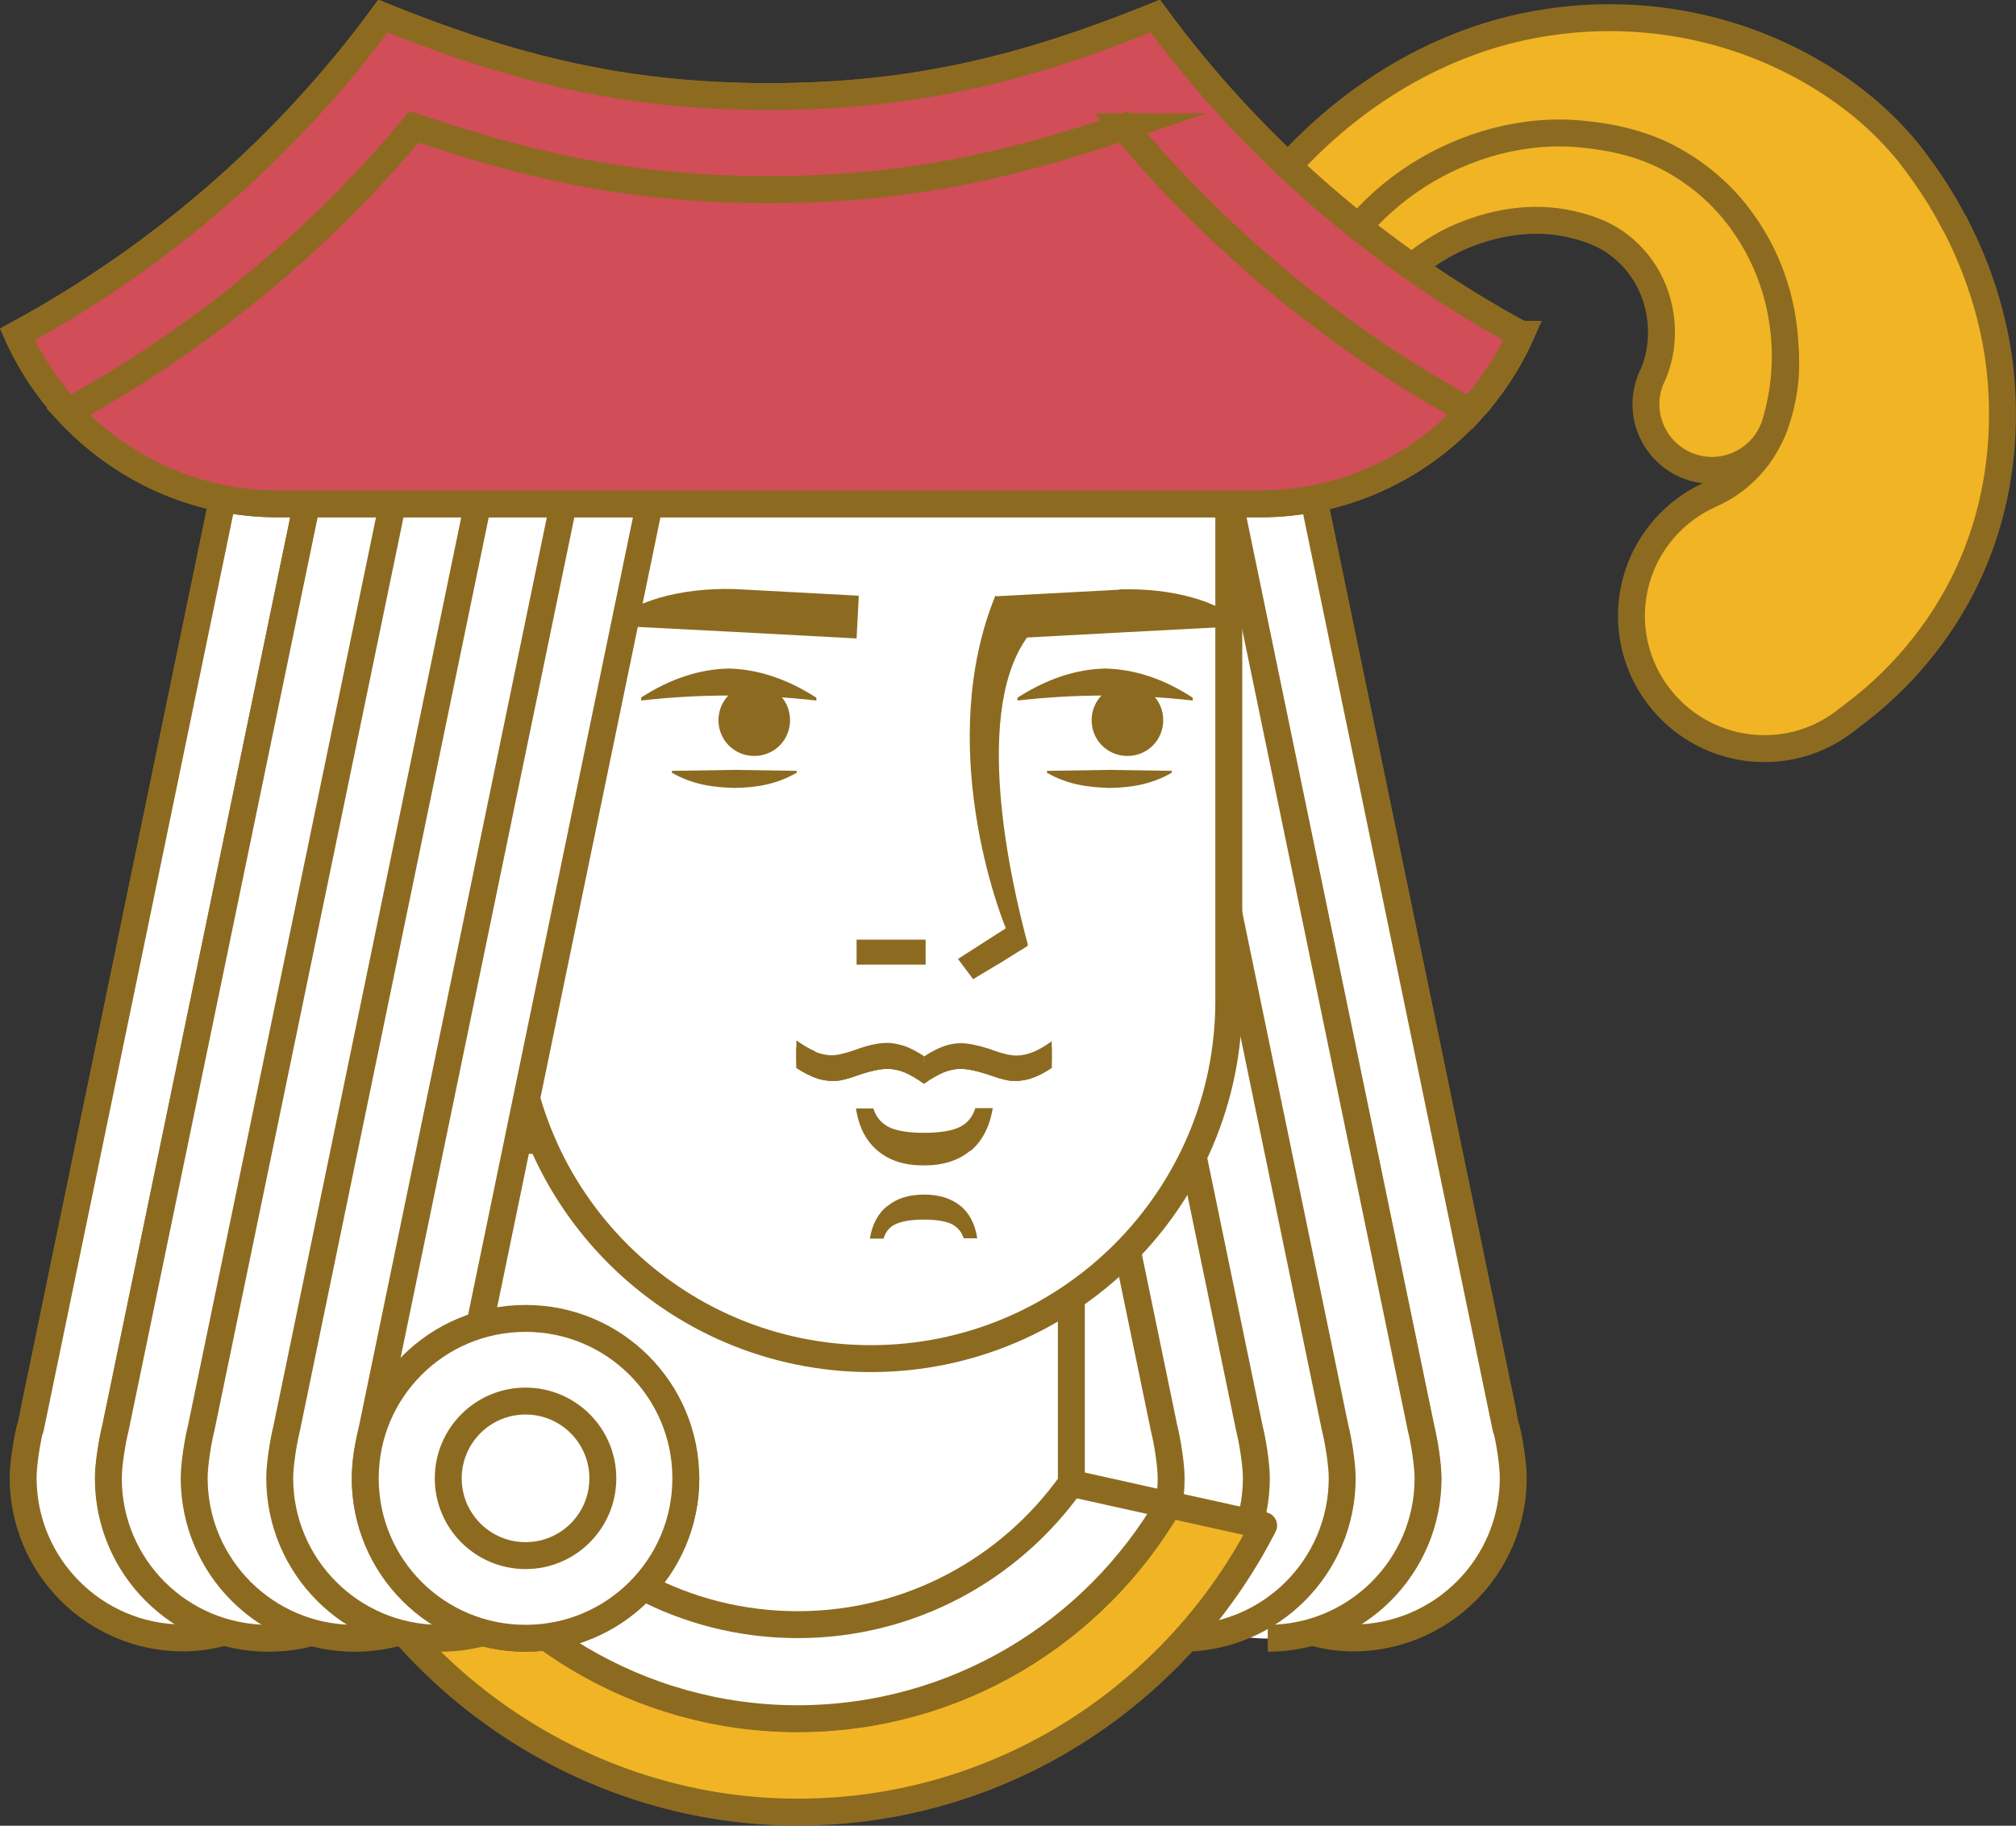 <?xml version="1.0" encoding="UTF-8"?><svg id="Layer_1" xmlns="http://www.w3.org/2000/svg" viewBox="0 0 63.64 57.65"><rect x="0" y="0" width="63.64" height="57.65" fill="#333333" stroke="none"/><defs><style>.cls-1{fill:#d14d58;}.cls-2{stroke-miterlimit:10;}.cls-2,.cls-3{fill:none;stroke:#8c6b21;stroke-width:.85px;}.cls-4{fill:#fff;}.cls-3{stroke-linejoin:round;}.cls-5{fill:#8c6b21;}.cls-6{fill:#f1b424;}</style></defs><path class="cls-6" d="M61.7,7.06c-.4-.78-.85-1.46-1.46-2.25-.6-.73-1.27-1.35-1.99-1.87-2.86-2.06-6.33-2.74-9.55-2.21-3.24.52-6.05,2.32-8.05,4.53l-.23.26c-.15.17-.25.39-.26.63l-.2,4.06-.1,1.91.21,2.01,3.16-6.41c1.79-1.5,3.9-2.4,5.98-2.45,2.1-.08,4.21.72,5.54,2.02.69.68,1.01,1.25,1.32,2.25.27.91.37,1.85.25,2.7-.12.85-.4,1.6-.82,2.17-.42.56-.93.95-1.52,1.21-.27.12-.56.29-.81.48-1.85,1.4-2.22,4.02-.82,5.87,1.4,1.85,4.03,2.22,5.87.82l.35-.27c1.63-1.23,2.95-2.92,3.72-4.76.78-1.84,1.02-3.79.89-5.62-.13-1.83-.68-3.56-1.48-5.1"/><path class="cls-3" d="M61.7,7.06c-.4-.78-.85-1.46-1.46-2.25-.6-.73-1.27-1.35-1.99-1.87-2.86-2.06-6.33-2.74-9.55-2.21-3.24.52-6.05,2.32-8.05,4.53l-.23.26c-.15.17-.25.39-.26.63l-.2,4.06-.1,1.91.21,2.01,3.16-6.41c1.79-1.5,3.9-2.4,5.98-2.45,2.1-.08,4.21.72,5.54,2.02.69.68,1.01,1.25,1.32,2.25.27.91.37,1.85.25,2.7-.12.85-.4,1.6-.82,2.17-.42.56-.93.95-1.52,1.21-.27.12-.56.29-.81.48-1.85,1.4-2.22,4.02-.82,5.87,1.4,1.85,4.03,2.22,5.87.82l.35-.27c1.63-1.23,2.95-2.92,3.72-4.76.78-1.84,1.02-3.79.89-5.62-.13-1.83-.68-3.56-1.48-5.1Z"/><path class="cls-6" d="M52.15,11.9c.4-.87.41-1.98-.04-2.93-.22-.47-.56-.89-.97-1.21-.41-.33-.92-.54-1.54-.68-1.2-.28-2.52-.08-3.71.49-1.18.57-2.23,1.55-2.72,2.72l-.07.17c-.04.09-.1.16-.18.21l-3.87,2.44h-.02s-.09.04-.13,0l-6.58-4.78,6.72,4.58h-.15s2.85-3.57,2.85-3.57l-.25.39c.51-1.79,1.75-3.21,3.25-4.18,1.5-.96,3.37-1.51,5.26-1.31.91.09,1.92.31,2.82.82.9.5,1.69,1.21,2.27,2.07,1.18,1.7,1.58,3.95,1.01,6.04l-.04.14c-.3,1.11-1.45,1.77-2.56,1.47-1.11-.3-1.77-1.45-1.47-2.56.03-.11.07-.23.12-.33"/><path class="cls-3" d="M52.15,11.9c.4-.87.41-1.98-.04-2.93-.22-.47-.56-.89-.97-1.21-.41-.33-.92-.54-1.54-.68-1.2-.28-2.52-.07-3.71.49-1.18.57-2.23,1.55-2.72,2.72l-.07.17c-.04.09-.1.16-.18.21l-3.87,2.44h-.02s-.09.04-.13,0l-6.58-4.78,6.72,4.58h-.15s2.85-3.57,2.85-3.57l-.25.39c.51-1.79,1.75-3.21,3.25-4.18,1.5-.96,3.37-1.51,5.26-1.31.91.09,1.92.31,2.82.82.9.5,1.69,1.21,2.27,2.07,1.18,1.7,1.58,3.95,1.01,6.04l-.04.14c-.3,1.11-1.45,1.77-2.56,1.47-1.11-.3-1.77-1.45-1.47-2.56.03-.11.07-.23.12-.33Z"/><path class="cls-4" d="M33.74,51.66c0-.43.39-6.16.29-6.55l-6.65-32.18h13.51l6.55,31.65-11.94,7.08h-1.75Z"/><path class="cls-4" d="M33.96,48.73c0-.43-.66-1.65-.76-2.05l-5.82-33.75h13.51l6.55,31.65-10.5,1.48-2.96,2.67Z"/><path class="cls-3" d="M33.96,48.73c0-.43-.66-1.65-.76-2.05l-5.82-33.75h13.51l6.55,31.65-10.5,1.48-2.96,2.67Z"/><path class="cls-4" d="M47.54,45.1l-6.31-30.52h-2.69l6.31,30.52c.1.4.22,1.14.22,1.57,0,2.32-1.58,4.26-3.71,4.85.43.12.88.2,1.35.2,2.79,0,5.06-2.26,5.06-5.06,0-.43-.12-1.18-.22-1.57"/><path class="cls-3" d="M47.54,45.1l-6.31-30.52h-2.69l6.31,30.52c.1.4.22,1.14.22,1.57,0,2.32-1.58,4.26-3.71,4.85.43.12.88.2,1.35.2,2.79,0,5.06-2.26,5.06-5.06,0-.43-.12-1.18-.22-1.57Z"/><path class="cls-4" d="M34.96,46.68c0,2.79,2.26,5.06,5.06,5.06s5.06-2.26,5.06-5.06c0-.43-.12-1.18-.22-1.57l-6.65-32.18"/><path class="cls-3" d="M40.02,51.73c2.79,0,5.06-2.26,5.06-5.05,0-.43-.12-1.18-.22-1.58l-6.65-32.18"/><path class="cls-4" d="M35.96,51.55c.43.12.88.18,1.35.18,2.79,0,5.06-2.26,5.06-5.06,0-.43-.12-1.18-.22-1.57l-6.65-32.18"/><path class="cls-3" d="M35.96,51.55c.43.12.88.18,1.35.18,2.79,0,5.06-2.26,5.06-5.06,0-.43-.12-1.18-.22-1.57l-6.65-32.18"/><path class="cls-3" d="M32.79,12.92l6.65,32.18c.1.4.22,1.14.22,1.57,0,2.79-2.26,5.06-5.06,5.06-.47,0-.92-.06-1.35-.18l-2.42-2.43"/><path class="cls-3" d="M33.54,46.68h-6.69c0,2.79,2.26,5.05,5.06,5.05s5.06-2.26,5.06-5.05c0-.43-.12-1.18-.22-1.57l-6.65-32.18h-2.71"/><path class="cls-6" d="M13.4,47.4c2.34,4.09,6.74,6.86,11.78,6.86s9.36-2.72,11.72-6.75l2.99.66c-2.74,5.36-8.29,9.05-14.71,9.05s-12.15-3.8-14.84-9.3c1.01-.19,2.03-.37,3.06-.52"/><path class="cls-3" d="M13.4,47.4c2.34,4.09,6.74,6.86,11.78,6.86s9.36-2.72,11.72-6.75l2.99.66c-2.74,5.36-8.29,9.05-14.71,9.05s-12.15-3.8-14.84-9.3c1.01-.19,2.03-.37,3.06-.52Z"/><path class="cls-4" d="M25.89,46.48c2.77,0,5.51.15,8.21.42l2.79.62c-2.35,4.03-6.72,6.75-11.72,6.75s-9.44-2.77-11.78-6.86c4.08-.6,8.24-.92,12.49-.92"/><path class="cls-3" d="M25.89,46.48c2.77,0,5.51.15,8.21.42l2.79.62c-2.35,4.03-6.72,6.75-11.72,6.75s-9.44-2.77-11.78-6.86c4.08-.6,8.24-.92,12.49-.92Z"/><path class="cls-4" d="M33.82,36.01v10.82c-1.92,2.7-5.07,4.47-8.64,4.47s-6.72-1.77-8.64-4.47l-2.85.9v-11.72h20.13Z"/><path class="cls-3" d="M33.82,36.01v10.82c-1.92,2.7-5.07,4.47-8.64,4.47s-6.72-1.77-8.64-4.47l-2.85.9v-11.72h20.13Z"/><path class="cls-4" d="M16.2,31.61c0,6.24,5.06,11.29,11.29,11.29s11.3-5.06,11.3-11.29V10.38h-22.59v21.23Z"/><path class="cls-3" d="M16.2,31.61c0,6.24,5.06,11.29,11.29,11.29s11.3-5.06,11.3-11.29V10.38h-22.59v21.23Z"/><path class="cls-5" d="M27.04,20.16l.07-1.35-3.92-.21h0c-1.77-.05-3.3.42-3.96,1.15l3.89.2,3.92.21Z"/><path class="cls-5" d="M35.33,18.61h0c1.7-.05,3.16.38,3.86,1.06v.1s-3.79.2-3.79.2l-3.92.21-.07-1.35,3.92-.21Z"/><path class="cls-5" d="M25.15,24.4v-.06l-1.97-.03-1.97.03v.06c.66.38,1.31.46,1.97.48.66-.01,1.31-.1,1.97-.48"/><path class="cls-5" d="M33.05,24.34v.06c.66.38,1.31.46,1.97.48.66-.01,1.31-.1,1.97-.48v-.06l-1.97-.03-1.97.03Z"/><path class="cls-5" d="M31.3,29.91c.17-.1.36-.16.59-.18.01,0,.02-.02.03-.03-.45-.91-2.38-6.26-.5-10.89l1.14,1.14c-1.94,2.33-.64,7.93-.11,9.89l-.85.55-.88.5-.03-.05c.09-.5.33-.75.61-.93"/><path class="cls-5" d="M20.24,22.03v.09c1.84-.21,3.69-.21,5.53,0v-.09c-.92-.59-1.84-.9-2.77-.92-.92.02-1.84.32-2.77.92"/><path class="cls-5" d="M37.65,22.03v.09c-1.84-.21-3.69-.21-5.53,0v-.09c.92-.59,1.84-.9,2.77-.92.92.02,1.84.32,2.76.92"/><path class="cls-5" d="M22.68,22.74c0-.62.5-1.13,1.13-1.13s1.13.5,1.13,1.13-.5,1.13-1.13,1.13-1.13-.5-1.13-1.13"/><path class="cls-5" d="M34.46,22.74c0-.62.5-1.13,1.13-1.13s1.13.5,1.13,1.13-.5,1.13-1.13,1.13-1.13-.5-1.13-1.13"/><path class="cls-4" d="M14.76,51.66c0-.43-.39-6.16-.29-6.55l6.65-32.18H7.61L1.07,44.58l11.94,7.08h1.75Z"/><path class="cls-4" d="M14.82,50.23c0-.43-.45-4.73-.35-5.13l6.65-32.18H7.61L1.07,44.58l10.5,1.48,3.24,4.17Z"/><path class="cls-3" d="M14.82,50.23c0-.43-.45-4.73-.35-5.13l6.65-32.18H7.61L1.07,44.58l10.5,1.48,3.24,4.17Z"/><path class="cls-4" d="M.96,45.1L7.27,14.58h2.69l-6.31,30.52c-.1.4-.22,1.14-.22,1.57,0,2.32,1.58,4.26,3.71,4.85-.43.12-.88.2-1.35.2-2.79,0-5.06-2.26-5.06-5.06,0-.43.12-1.18.22-1.57"/><path class="cls-3" d="M.96,45.1L7.27,14.58h2.69l-6.31,30.52c-.1.4-.22,1.14-.22,1.57,0,2.32,1.58,4.26,3.71,4.85-.43.12-.88.2-1.35.2-2.79,0-5.06-2.26-5.06-5.06,0-.43.12-1.18.22-1.57Z"/><path class="cls-4" d="M13.54,46.68c0,2.79-2.26,5.05-5.06,5.05s-5.06-2.26-5.06-5.05c0-.43.12-1.18.22-1.57L10.3,12.92"/><path class="cls-3" d="M13.54,46.68c0,2.79-2.26,5.05-5.06,5.05s-5.06-2.26-5.06-5.05c0-.43.12-1.18.22-1.57L10.3,12.92"/><path class="cls-4" d="M12.54,51.55c-.43.12-.88.18-1.35.18-2.79,0-5.06-2.26-5.06-5.06,0-.43.12-1.18.22-1.57L13.01,12.92"/><path class="cls-3" d="M12.54,51.55c-.43.12-.88.18-1.35.18-2.79,0-5.06-2.26-5.06-5.06,0-.43.12-1.18.22-1.57L13.01,12.92"/><path class="cls-3" d="M15.7,12.92l-6.65,32.18c-.1.4-.22,1.14-.22,1.57,0,2.79,2.26,5.06,5.06,5.06.47,0,.92-.06,1.35-.18l2.42-2.43"/><path class="cls-3" d="M14.15,46.68h7.5c0,2.79-2.26,5.05-5.06,5.05s-5.06-2.26-5.06-5.05c0-.43.12-1.18.22-1.57l6.65-32.18h2.71"/><path class="cls-4" d="M11.53,46.68c0-2.79,2.26-5.05,5.05-5.05s5.06,2.26,5.06,5.05-2.26,5.06-5.06,5.06-5.05-2.26-5.05-5.06"/><path class="cls-3" d="M11.53,46.68c0-2.79,2.26-5.05,5.06-5.05s5.06,2.26,5.06,5.05-2.26,5.05-5.06,5.05-5.06-2.26-5.06-5.05Z"/><path class="cls-4" d="M14.15,46.68c0-1.35,1.09-2.44,2.44-2.44s2.44,1.09,2.44,2.44-1.09,2.44-2.44,2.44-2.44-1.09-2.44-2.44"/><circle class="cls-3" cx="16.59" cy="46.68" r="2.44"/><rect class="cls-5" x="27.04" y="29.67" width="2.18" height=".79"/><polygon class="cls-5" points="32.44 29.87 30.72 30.92 30.24 30.28 31.91 29.21 32.44 29.87"/><path class="cls-5" d="M30.62,36.34c-.37.31-.86.46-1.46.46s-1.08-.15-1.45-.46c-.37-.31-.6-.75-.69-1.34h.55c.08.26.24.46.49.59.25.12.62.18,1.11.18s.87-.06,1.12-.18c.25-.12.41-.32.5-.6h.55c-.1.59-.33,1.04-.7,1.35"/><path class="cls-5" d="M28.02,38.08c.29-.24.67-.36,1.15-.36s.85.12,1.14.35.47.58.54,1.03h-.43c-.06-.2-.19-.35-.38-.45-.19-.09-.49-.14-.88-.14s-.68.05-.88.14c-.2.09-.32.24-.39.46h-.43c.07-.45.26-.8.55-1.03"/><path class="cls-5" d="M25.73,33.21c.18.07.35.11.52.11s.41-.05.72-.16c.07-.03.13-.04.16-.06h.01c.35-.12.64-.17.87-.17.17,0,.35.04.55.1.19.07.4.18.61.32v.66c-.23-.16-.43-.28-.62-.36-.18-.07-.36-.11-.53-.11-.23,0-.56.07-.99.22-.09.03-.16.06-.21.07-.09.03-.18.05-.27.07-.09.02-.18.02-.28.02-.18,0-.36-.03-.54-.1-.18-.07-.38-.17-.59-.31v-.66c.22.16.42.27.6.35"/><path class="cls-5" d="M33.2,32.86v.66c-.21.14-.4.24-.59.31-.18.07-.37.1-.54.1-.09,0-.18,0-.27-.02-.09-.02-.18-.04-.28-.07-.05-.02-.12-.04-.21-.07-.43-.15-.77-.22-.99-.22-.17,0-.35.04-.53.11-.18.07-.39.19-.62.36v-.66c.21-.14.42-.25.61-.32.19-.07.38-.1.55-.1.23,0,.52.06.87.17h.01s.09.03.16.06c.31.11.55.16.72.16s.34-.04.52-.11c.18-.07.38-.19.6-.35"/><path class="cls-5" d="M25.73,33.4c.18.07.35.11.52.11s.41-.05.72-.16c.07-.02.13-.04.16-.06h.01c.35-.12.64-.17.87-.17.17,0,.35.04.55.11.19.07.4.18.61.32v.67c-.23-.16-.43-.28-.62-.36-.18-.07-.36-.11-.53-.11-.23,0-.56.07-.99.22-.09.03-.16.06-.21.07-.09.03-.18.05-.27.07-.09.02-.18.02-.28.02-.18,0-.36-.03-.54-.1s-.38-.17-.59-.31v-.66c.22.16.42.27.6.35"/><path class="cls-5" d="M33.2,33.06v.66c-.21.14-.4.24-.59.31-.18.07-.37.1-.54.1-.09,0-.18,0-.27-.02-.09-.02-.18-.04-.28-.07-.05-.02-.12-.04-.21-.07-.43-.15-.77-.22-.99-.22-.17,0-.35.04-.53.11-.18.08-.39.19-.62.36v-.67c.21-.14.42-.25.61-.32.19-.07.38-.1.55-.1.23,0,.52.06.87.17h.01s.09.03.16.06c.31.11.55.16.72.16s.34-.04.52-.11c.18-.07.38-.19.6-.35"/><path class="cls-5" d="M25.73,33.4c.18.07.35.11.52.11s.41-.05.72-.16c.07-.02.13-.04.16-.06h.01c.35-.12.64-.17.87-.17.17,0,.35.04.55.11.19.07.4.18.61.32v.67c-.23-.16-.43-.28-.62-.36-.18-.07-.36-.11-.53-.11-.23,0-.56.07-.99.22-.09.03-.16.06-.21.07-.09.03-.18.05-.27.07-.09.02-.18.02-.28.02-.18,0-.36-.03-.54-.1s-.38-.17-.59-.31v-.66c.22.16.42.27.6.35"/><path class="cls-5" d="M33.2,33.06v.66c-.21.14-.4.24-.59.31-.18.07-.37.1-.54.1-.09,0-.18,0-.27-.02-.09-.02-.18-.04-.28-.07-.05-.02-.12-.04-.21-.07-.43-.15-.77-.22-.99-.22-.17,0-.35.04-.53.11-.18.08-.39.19-.62.36v-.67c.21-.14.42-.25.61-.32.19-.07.38-.1.55-.1.23,0,.52.06.87.17h.01s.09.03.16.06c.31.11.55.16.72.16s.34-.04.52-.11c.18-.07.38-.19.6-.35"/><path class="cls-1" d="M48.01,10.56c-4.55-2.47-8.49-5.9-11.54-10.05-4.04,1.63-7.56,2.53-12.19,2.53s-8.14-.91-12.19-2.53C9.04,4.66,5.09,8.09.55,10.56c.4.9.95,1.72,1.61,2.44,4.13-2.27,7.85-5.31,10.92-8.99,3.89,1.31,7.06,1.98,11.2,1.98s7.3-.66,11.2-1.98c3.07,3.69,6.79,6.72,10.92,8.99.66-.72,1.21-1.54,1.61-2.44"/><path class="cls-2" d="M48.01,10.56c-4.55-2.47-8.49-5.9-11.54-10.05-4.04,1.63-7.56,2.54-12.19,2.54s-8.15-.91-12.19-2.54C9.04,4.66,5.09,8.09.55,10.56c.4.9.95,1.72,1.61,2.44,4.13-2.27,7.85-5.31,10.92-8.99,3.89,1.31,7.06,1.98,11.2,1.98s7.3-.66,11.2-1.98c3.07,3.69,6.79,6.72,10.92,8.99.66-.72,1.21-1.54,1.61-2.44Z"/><path class="cls-1" d="M48.01,10.56c-4.55-2.47-8.49-5.9-11.54-10.05-4.04,1.63-7.56,2.53-12.19,2.53s-8.14-.91-12.19-2.53C9.04,4.66,5.09,8.09.55,10.56c.4.9.95,1.72,1.61,2.44,4.13-2.27,7.85-5.31,10.92-8.99,3.89,1.31,7.06,1.98,11.2,1.98s7.3-.66,11.2-1.98c3.07,3.69,6.79,6.72,10.92,8.99.66-.72,1.21-1.54,1.61-2.44"/><path class="cls-2" d="M48.01,10.56c-4.55-2.47-8.49-5.9-11.54-10.05-4.04,1.63-7.56,2.54-12.19,2.54s-8.15-.91-12.19-2.54C9.04,4.66,5.09,8.09.55,10.56c.4.9.95,1.72,1.61,2.44,4.13-2.27,7.85-5.31,10.92-8.99,3.89,1.31,7.06,1.98,11.2,1.98s7.3-.66,11.2-1.98c3.07,3.69,6.79,6.72,10.92,8.99.66-.72,1.21-1.54,1.61-2.44Z"/><path class="cls-1" d="M35.47,4.01c-3.89,1.31-7.06,1.98-11.2,1.98s-7.3-.66-11.2-1.98c-3.07,3.69-6.79,6.72-10.92,8.99,1.65,1.78,4,2.91,6.62,2.91h31c2.62,0,4.97-1.12,6.62-2.91-4.13-2.27-7.85-5.31-10.92-8.99"/><path class="cls-2" d="M35.47,4.01c-3.89,1.31-7.06,1.98-11.2,1.98s-7.3-.66-11.2-1.98c-3.07,3.69-6.79,6.72-10.92,8.99,1.65,1.78,4,2.91,6.62,2.91h31c2.62,0,4.97-1.12,6.62-2.91-4.13-2.27-7.85-5.31-10.92-8.99Z"/><path class="cls-1" d="M35.47,4.01c-3.89,1.31-7.06,1.98-11.2,1.98s-7.3-.66-11.2-1.98c-3.07,3.69-6.79,6.72-10.92,8.99,1.65,1.78,4,2.91,6.62,2.91h31c2.62,0,4.97-1.12,6.62-2.91-4.13-2.27-7.85-5.31-10.92-8.99"/><path class="cls-2" d="M35.47,4.01c-3.89,1.31-7.06,1.98-11.2,1.98s-7.3-.66-11.2-1.98c-3.07,3.69-6.79,6.72-10.92,8.99,1.65,1.78,4,2.91,6.62,2.91h31c2.62,0,4.97-1.12,6.62-2.91-4.13-2.27-7.85-5.31-10.92-8.99Z"/></svg>